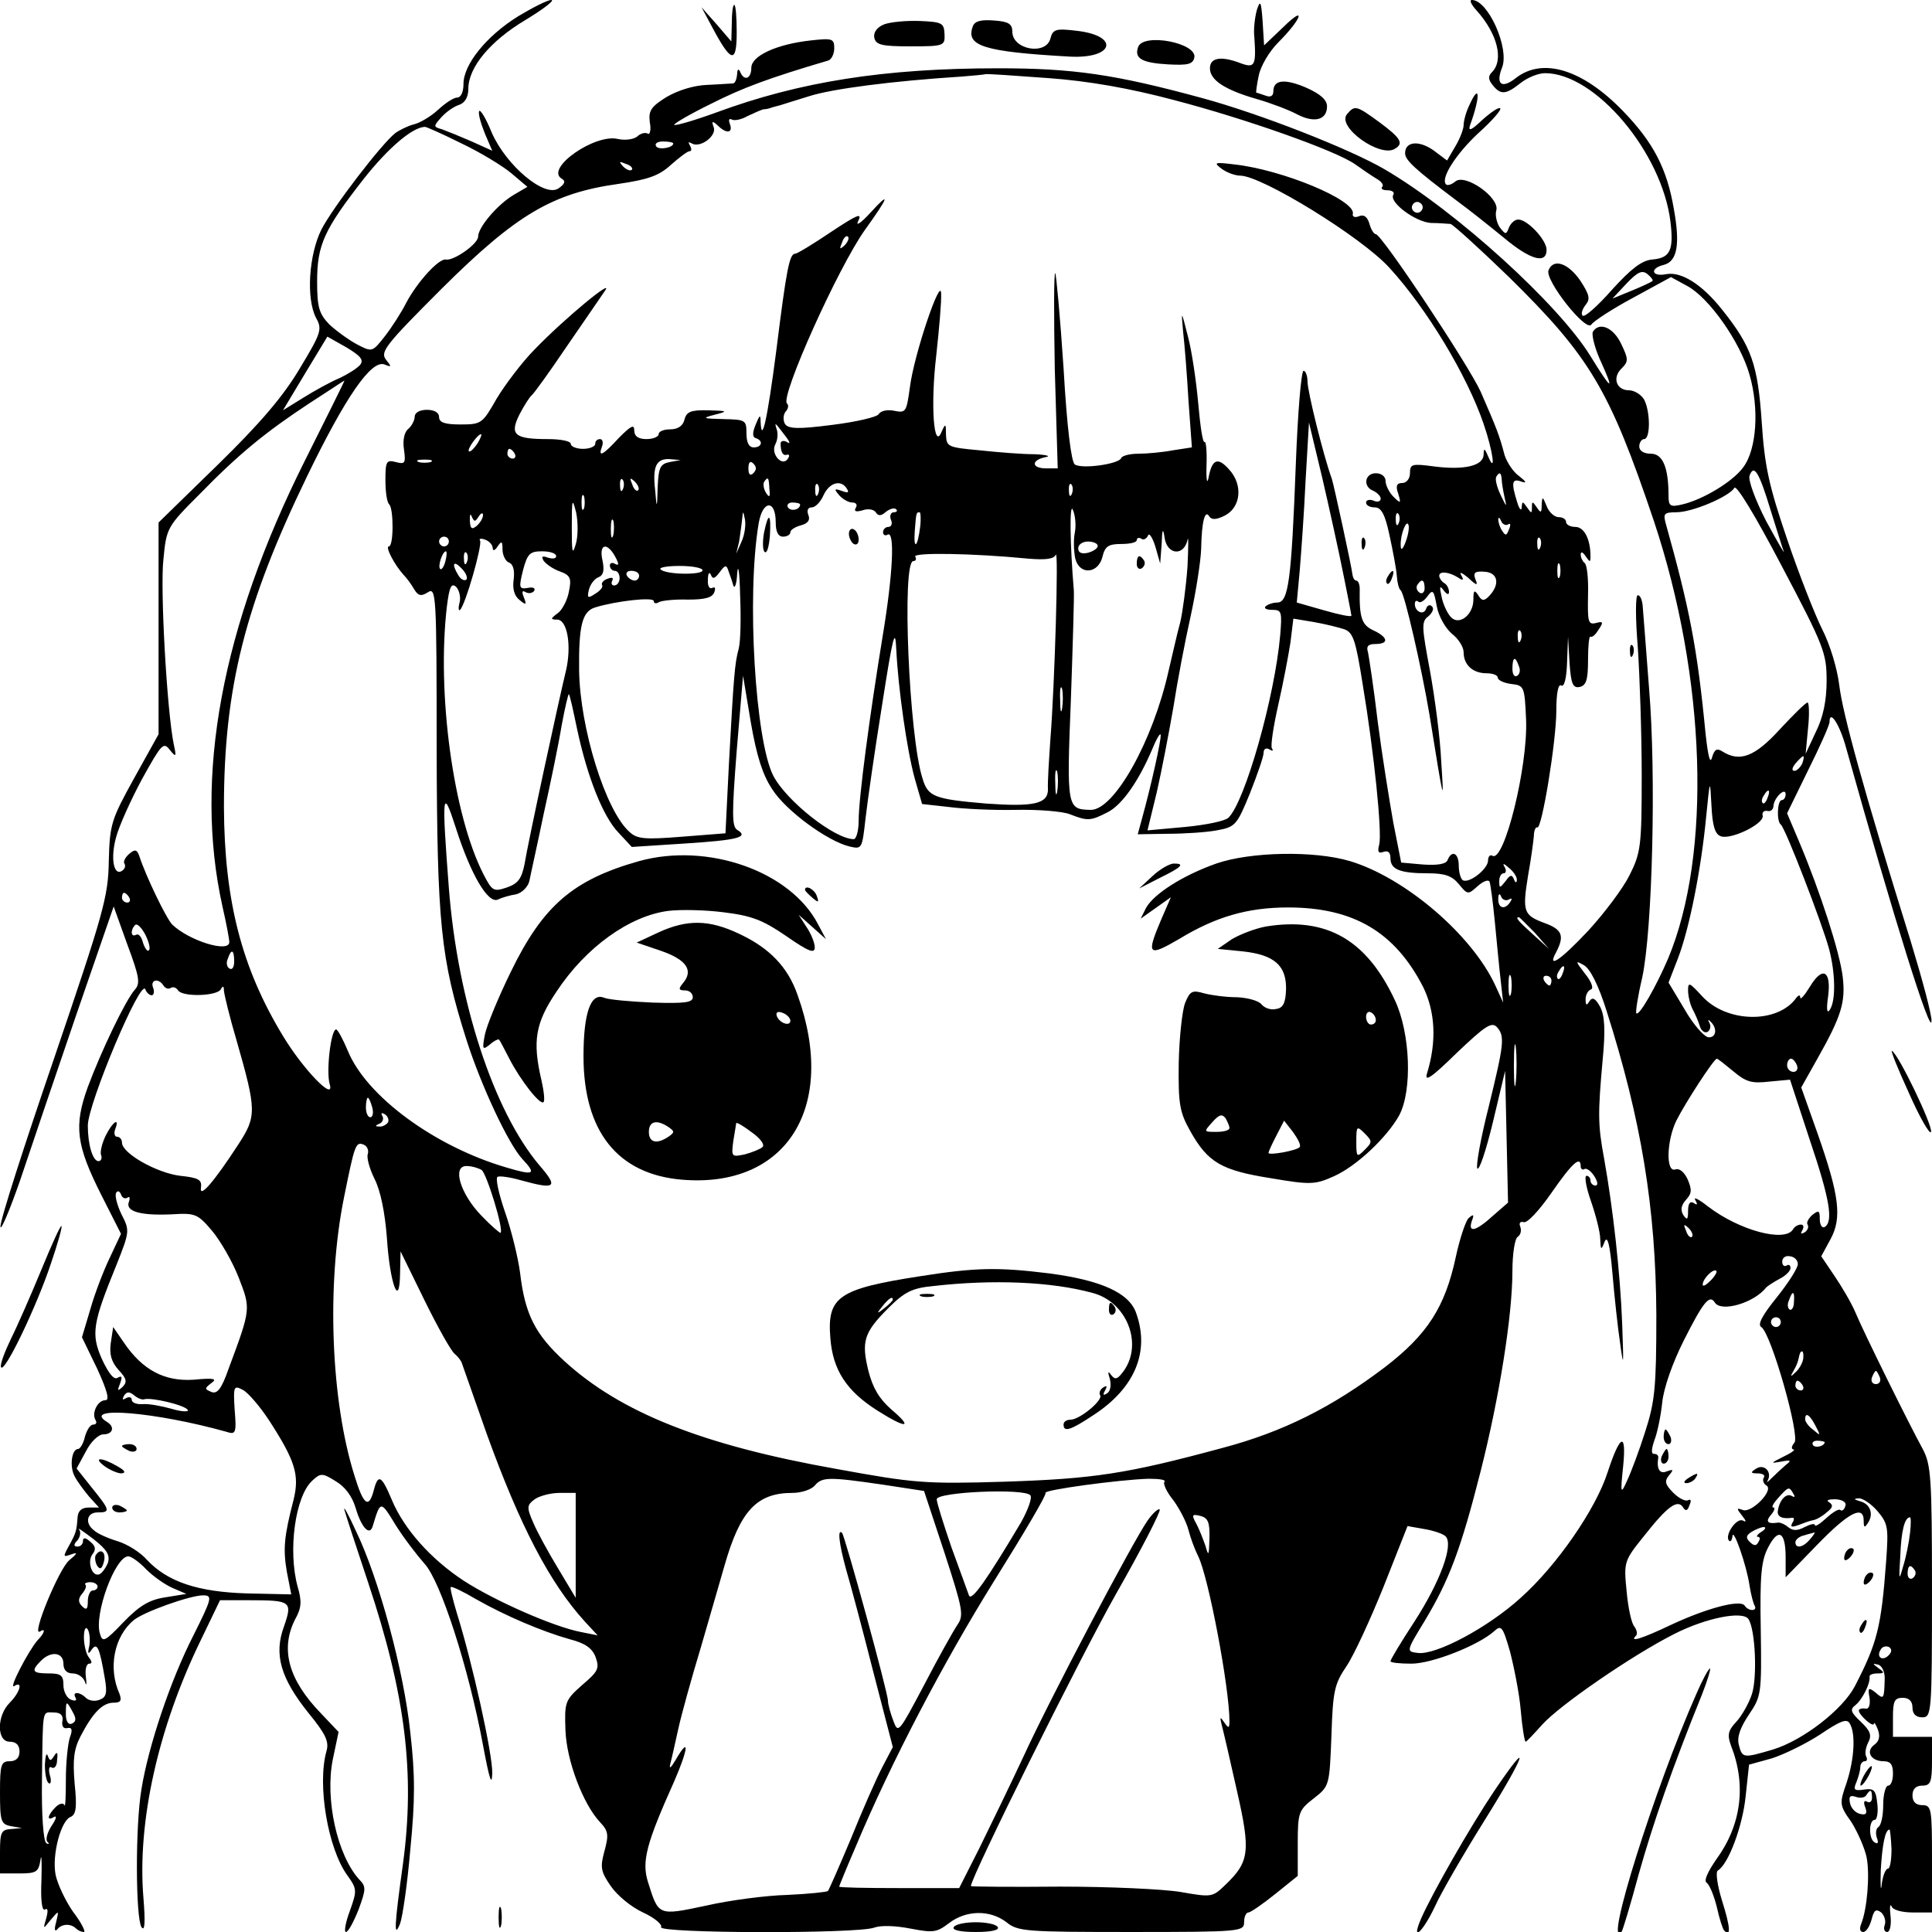 <svg version="1" xmlns="http://www.w3.org/2000/svg" width="528" height="528" viewBox="0 0 396 396"><path d="M106.1 3.4C99.7 7.4 95 13.2 95 17.2c0 1.6-.5 2.8-1.3 2.8-.7 0-2.4 1.1-3.9 2.5-1.4 1.3-3.7 2.7-5 3-1.2.3-3 1.2-3.8 1.8-2.8 2.2-12.7 15.1-15.1 19.7-2.6 5.2-3.2 14.2-1.1 18.2 1.3 2.3 1 3.1-3.4 10.4-3.4 5.7-8.1 11.2-16.8 19.7l-12.1 11.8v43.4l-5 9c-4.7 8.5-5 9.4-5.2 17-.1 7.3-1.1 10.7-11.2 40.4C5 234.7 0 250.2.1 251.4c0 1.1 1.8-3.1 4-9.4 2.1-6.3 7.3-21.6 11.5-33.9l7.7-22.3 2.8 7.8c2.5 6.7 2.7 8 1.5 9.3-1.9 2.2-6.8 12.4-9.6 19.9-2.9 8-2.4 11.9 2.8 22.2l4 7.9-2.3 4.9c-1.3 2.7-3.1 7.4-4 10.6l-1.7 5.7 3.1 6.4c2.1 4.6 2.6 6.5 1.7 6.5-1.6 0-2.9 2.7-2 4.1.3.5.1.9-.5.9s-1.3 1.1-1.7 2.5c-.3 1.4-1 2.5-1.4 2.5-1.3 0-1.8 3.6-.7 5.6.5 1 1.9 2.9 3 4.2l2 2.2h-2.1c-1.5 0-2.2.7-2.3 2-.2 2.8-.3 3.2-1.8 5.9-1.2 2.2-1.2 2.3.5 1.7 1.4-.5 1.3-.2-.4 1.2-2.1 1.7-7.9 15.8-6 14.6 1.2-.8 1 .3-.5 1.8-1.9 2.2-6 10.1-4.8 9.4 1.9-1.2 1.2 1.3-.9 3.4-2.7 2.7-2.7 8 0 8 1.3 0 2 .7 2 2s-.7 2-2 2c-1.8 0-2 .7-2 6.4 0 5.9.2 6.5 2.2 6.9l2.3.4-2.2.2c-2 .1-2.3.6-2.3 4.6v4.5h3.9c3.6 0 4-.3 4.4-2.8.2-1.5.3.3.2 4-.2 4.3.1 6.5.7 6.2.6-.4.7.2.3 1.7-.7 2.4-.7 2.4.9.4 1.7-2 1.7-2 1.1.5-.4 1.4-.3 2 .2 1.5.9-1.2 2.8-1.3 3.9-.2.4.4 1.1.7 1.6.7.4 0-.5-1.9-2.2-4.1-1.6-2.3-3.2-5.7-3.6-7.6-.8-4.1 1.1-11.2 3.1-11.9 1.1-.5 1.3-2 .8-6.8-.4-4.8-.2-7 1.2-9.7 2.5-4.8 4.5-6.9 6.8-6.9 1.4 0 1.7-.4 1.2-1.8-2.4-5.3-1.1-11.8 2.9-15.1 2-1.7 11.6-5.1 14.2-5.1 2 0 1.9.5-2 8.3-4.7 9.2-9.2 22.7-10.6 31.4-1.3 7.6-1.2 26.4 0 28.3.7 1 .8-1 .4-6-1.3-15.5 3-34.8 11.7-52.7l4-8.3h5.8c8.8 0 9.1.2 7.3 5.4-2.1 5.7-.7 10.6 5.1 17.8 3.5 4.3 4.2 5.8 3.6 7.8-1.9 6.8.3 19.9 4.3 25.4 2 2.8 2 3.1.5 7.3-.9 2.4-1.2 4.3-.8 4.3.5 0 1.6-2.1 2.6-4.6 1.5-4.1 1.6-4.7.1-6.2-4.5-5-7-16.4-5.4-24.5l1.2-5.7-3.6-3.8c-6.7-6.9-8.4-13.2-5.3-19.3 1.3-2.3 1.4-3.7.5-6.7-2-7.4-.5-18.5 3-21.7 1.7-1.6 2.1-1.6 4.8.1 1.9 1.1 3.4 3.1 4.1 5.5 1.2 4.1 2.9 5.8 3.5 3.7 1.6-5.3 1.6-5.3 4.7-.2 1.7 2.7 4.4 6.2 5.9 7.9 3.3 3.5 9.1 21.5 12 37.2 1.3 6.9 1.8 8.6 1.9 5.8.1-3.9-4.1-22.8-7.3-33-.8-2.7-1.4-5.1-1.2-5.2.2-.2 2.5.9 5.2 2.5 6 3.4 13.5 6.6 19.2 8.2 3.1.8 4.6 1.8 5.3 3.7.8 2.3.5 2.9-2.8 5.7-3.5 3.1-3.6 3.5-3.4 9.2.2 6.2 3.6 15.2 7.1 18.9 1.7 1.8 1.8 2.6.9 5.9-.9 3.3-.8 4.2 1.3 7.2 1.3 1.9 4.2 4.3 6.6 5.4 2.4 1.1 4 2.5 3.7 3-.8 1.3 40.4 1.4 43.7.1 1.4-.5 4.3-.4 7.4.2 4.7.9 5.4.8 7.9-1.1 3.5-2.7 8.4-2.8 11.8-.2 2.3 1.9 4 2 25.6 2 22.4 0 23.1-.1 23.1-2 0-1.1.4-2 .9-2 .4 0 2.9-1.7 5.5-3.8l4.6-3.7v-6.7c0-6.3.2-6.8 3.3-9.2 3.2-2.5 3.2-2.6 3.6-12.8.3-9.2.6-10.6 3.1-14.3 1.5-2.2 4.9-9.6 7.6-16.3l4.9-12.4 3.4.6c1.9.3 3.9 1 4.4 1.5 1.7 1.7-1.1 9.3-6.4 17.5-2.7 4.1-4.9 7.8-4.9 8.1 0 .3 1.9.5 4.3.5 4.2 0 13.6-3.7 16.9-6.6 1.5-1.4 1.8-1.1 3.3 4.1.8 3.1 1.9 8.5 2.2 12 .3 3.6.8 6.5 1 6.5.2 0 1.7-1.6 3.4-3.5 3.6-4 18.4-14.2 27.1-18.6 6.5-3.3 14.1-4.8 15.2-3 1.4 2.2 1.8 11.9.7 15.3-.6 1.9-2.1 4.5-3.2 5.7-1.7 1.8-1.9 2.7-1.1 4.9 3.2 8.1 2.1 16.3-3 23.3-1.8 2.6-2.6 4.4-2 4.8.6.4 1.5 2.6 2.1 5 .5 2.3 1.2 4.5 1.5 4.8 1.4 1.4 1.3-.6-.4-6-1-3.2-1.4-6-.9-6.3 2.2-1.3 5.1-9.2 5.7-15.2l.7-6.5 4.7-1.3c2.5-.8 7-3 9.9-4.9 4-2.7 5.4-3.3 6-2.3 1.3 2 1 7.3-.6 12.2-1.5 4.3-1.5 4.6 1 8.1 1.3 2.1 2.7 5.3 3.1 7.2.7 3.6.1 10.6-1.1 13.6-.4 1-.3 1.7.4 1.7.6 0 1.3-1.1 1.7-2.5.5-2 .9-2.3 2-1.5.7.7 1 1.8.7 2.6-.3.8 0 1.4.5 1.4.6 0 .9-1.5.7-3.3-.2-1.7-.1-2.6.2-2 .2.8 2.2 1.3 4.4 1.3h3.9v-11c0-10.3-.1-11-2-11-1.3 0-2-.7-2-2s.7-2 2-2c1.7 0 2-.7 2-5v-5h-8v-4c0-3.3.3-4 2-4 1.3 0 2 .7 2 2s.7 2 2 2c1.9 0 2-.7 2-25.8 0-23.4-.2-26-1.9-29.2-2.8-5.1-12.1-23.9-13.8-28-.8-1.9-2.8-5.3-4.3-7.5l-2.7-4 1.9-3.5c2.4-4.4 1.8-9-2.7-21.8l-3.3-9.3 3.2-5.7c5.1-9 5.9-11.8 5.3-17-.6-5-4.6-17.4-8.9-27.6l-2.5-5.9 4.3-8.8c2.4-4.8 4.4-9.3 4.4-9.9 0-2.7 2.1.5 3.4 5.3 9.9 35.4 17.4 59.2 17.5 56 .1-1.2-1.9-8.6-4.3-16.5-9.6-30.8-13.9-46.5-14.6-52.3-.4-3.4-1.9-8.4-3.5-11.5-1.5-3-4.8-11.4-7.2-18.5-3.7-10.9-4.6-14.8-5.2-24-.8-11.8-2.1-15.5-8.1-23-4.1-5.2-8.4-7.9-11.5-7.3-3 .6-3.4-1.2-.5-1.9 2.8-.7 3.4-4.2 2.1-11.4-1.4-8.3-4.2-13.7-10.4-20.1-8.3-8.6-16.5-11.1-22-6.8-2.9 2.3-4.2 1.3-2.8-2.2 1.5-4-2.9-13.8-6.2-13.8-.6 0-.1 1 1 2.2 4.2 4.7 5.6 10.1 3.1 12.6-.8.8-.8 1.5.2 2.7 1.6 2 2.7 1.9 5.7-.5 1.4-1.1 3.6-2 5-2 10.3 0 24 16.3 25.7 30.5.7 5.9-.1 7.4-3.8 7.7-2.1.2-4.3 1.9-8.2 6.2-2.9 3.3-5.6 5.7-6 5.3-.4-.3-.1-1.3.6-2.2 1-1.2.8-2.1-1.1-5-2.5-3.6-5.5-4.6-6.5-2.1-.8 2 7.8 12.9 8.8 11.1.5-.7 4.3-3.2 8.6-5.5l7.7-4.2 3.3 1.8c4.5 2.4 10.9 11.5 12.8 18.2 2 6.9 1.5 15.3-1.3 19-2.1 2.9-8.2 6.6-12.5 7.6-2.5.6-2.8.3-2.8-1.8 0-5.8-1.2-8.6-3.6-8.6-1.5 0-2.4-.6-2.4-1.5 0-.8.5-1.5 1-1.5 1.3 0 1.3-5.6 0-8.1-.6-1-2-1.9-3.1-1.9-2.6 0-3.5-2.6-1.5-4.5 1.4-1.4 1.4-1.9-.1-5-1.6-3.4-4.5-4.6-5.8-2.5-.3.5.3 3.1 1.4 5.6 3.1 6.8 2.6 6.7-1.9-.6-6.5-10.6-27.5-29.7-42.2-38.3-7.2-4.2-25.6-11.4-37.4-14.6-18-4.9-26.5-6.1-41.8-6.1-23.2 0-40.6 2.7-57.9 9.1-4.4 1.6-8.2 2.7-8.5 2.5-.2-.2 3.2-2.2 7.5-4.3 6.5-3.3 11.9-5.3 24.1-8.9.6-.2 1.2-1.3 1.2-2.5 0-2-.4-2.1-4.9-1.6-7.1.8-12.1 3.2-12.1 5.6 0 2.3-1.5 2.8-2.3.8-.3-.7-.6-.5-.6.5-.1 1-.4 1.8-.8 1.9-.5 0-2.8.2-5.3.3-2.8.1-6 1.1-8.4 2.5-3.2 2-3.7 2.8-3.4 5.2.3 1.5 0 2.6-.4 2.3-.5-.3-1.5-.1-2.2.6-.8.6-2.5.8-3.9.5-4.7-1.2-15 6-11.6 8.1.9.5.7 1.1-.6 2-2.8 2-10.7-4.6-13.7-11.4-1.2-3-2.4-4.9-2.6-4.4-.2.6.4 2.6 1.2 4.6l1.5 3.5-4.2-1.9c-2.3-1-5-2.1-6.1-2.5-1.8-.5-1.8-.6-.1-2.5 1-1.1 2.6-2.2 3.6-2.5 1.2-.4 1.9-1.6 1.9-3.3 0-4.4 4.5-9.8 11.7-14.1 3.8-2.3 6.1-4.1 5.3-4.1-.8 0-3.9 1.6-6.9 3.4zM214.8 16c8.3.6 16.8 2.1 25.8 4.5 14.6 3.8 33.3 10.4 37.2 13.2 1.4 1 3.3 2.3 4.3 2.9 1.1.6 1.6 1.4 1.2 1.7-.3.4.1.7 1.1.7.9 0 1.5.4 1.2.9-1 1.5 4.5 5.6 7.7 5.8 1.8 0 3.6.2 4 .2.5.1 5.8 4.9 11.9 10.8 16.7 16.4 20.7 23.1 29.8 50.1 10.7 32.1 11.9 68.2 2.9 89.7-2.4 5.6-5.9 11.8-6.5 11.2-.2-.2.3-3.5 1.2-7.3 2.1-9.8 2.9-41.6 1.4-59.4-.6-8-1.2-15.5-1.3-16.8-.1-1.2-.5-2.2-1-2.2s-.5 4.7 0 10.7c.4 6 .8 17.8.8 26.3 0 14.5-.2 15.8-2.5 20.4-1.4 2.8-5.2 7.8-8.4 11.3-5.9 6.3-8.6 8-6.6 4.4 1.7-3.3 1.2-4.6-2.4-5.9-4.3-1.6-4.6-2.3-3.4-9.7.6-3.3 1.1-7 1.2-8.2 0-1.1.4-1.9.7-1.7.9.5 3.9-17.6 3.9-24 0-3.5.4-5.5 1-5.1.6.4 1.1-1.4 1.2-4.7l.2-5.3.3 5.3c.3 4.4.7 5.3 2.1 5 1.3-.3 1.7-1.4 1.7-5.5 0-2.8.2-5 .5-4.8.4.2 1.1-.5 1.7-1.5 1-1.5.9-1.7-.6-1.3-1.6.4-1.7-.3-1.6-5.7.1-3.3-.2-6.3-.7-6.6-.4-.3-.8-1.1-.8-1.7 0-.7.4-.6 1 .3.9 1.3 1 1.3 1 0 0-3.5-1.3-6-3.1-6-1.1 0-1.9-.5-1.9-1 0-.6-.7-1-1.5-1-.9 0-2-1-2.5-2.3-.8-2-.9-2-1-.2 0 1.7-.2 1.7-1 .5-.9-1.3-1-1.3-1 0s-.1 1.3-1 0-1-1.3-1.1 0c0 .8-.5.4-.9-1-1.3-4.1-1.1-5 .8-4.3 1.2.4 1.1.1-.4-1.1-1.2-.8-2.5-2.8-3-4.3-1.1-4.2-1.6-5.4-4.9-13C301 74.8 283.2 48 282 48c-.4 0-1-1-1.3-2.1-.4-1.4-1.1-2-2.1-1.6-.9.4-1.5.1-1.3-.5.5-2.8-14.4-9-24.3-10.1-4.1-.5-4.3-.4-2.6.9 1.1.8 2.8 1.4 3.8 1.4 4.4 0 24.9 12.6 30.6 18.9 7.6 8.3 15.9 22 19.3 32 1.9 5.5 2.6 10.6.9 6.6-.7-1.7-.9-1.7-.9-.3-.1 2.3-4 3.2-10.2 2.4-4.5-.6-4.9-.5-4.9 1.4 0 1.1-.7 2-1.6 2-1.1 0-1.4.6-.8 2.2.6 2 .5 2.1-1 .6-.9-.9-1.6-2.4-1.6-3.2 0-.9-.8-1.6-2-1.6-2.3 0-2.7 2.8-.5 3.6.8.4 1.5 1.1 1.5 1.6 0 .6-.7.8-1.5.4-.8-.3-1.5-.1-1.5.4 0 .6.8 1 1.8 1 1.3 0 2.1 1.4 3 5.7.7 3.2 1.4 6.9 1.5 8.3.1 1.4.4 2.7.8 3 .8.6 4.3 16 5.9 25.5 3 18.6 3 18.6 2.4 9.5-.2-4.7-1.3-13-2.3-18.5-1.7-9.1-1.8-10.1-.3-11.2.8-.7 1.2-1.6.7-2-.4-.5-1-.2-1.2.5-.5 1.4-2.3.6-2.3-1 0-.6.3-.8.7-.5.3.4 1.2-.1 1.9-1.1 1.1-1.5 1.3-1.2 1.9 2.1.4 2.1 1.8 4.5 3.1 5.6 1.3 1 2.4 2.7 2.4 3.8 0 2.6 1.9 4.3 4.7 4.3 1.3 0 2.3.4 2.3.9s1.2 1.1 2.8 1.3c2.6.3 2.7.5 3 7.3.4 9.6-4.5 29.4-6.9 27.9-.5-.3-.9.2-.9 1 0 1.7-3.9 4.8-5.2 4-.4-.3-.8-1.6-.8-3 0-2.5-1.4-3.3-2.3-1.1-.3.8-2 1.1-5 .9l-4.5-.4-1.6-8.1c-.8-4.5-2.3-13.8-3.2-20.7-.8-6.9-1.8-13.3-2-14.3-.4-1.2 0-1.7 1.5-1.7 2.9 0 2.6-1.4-.4-2.8-2.4-1.1-2.9-2.6-2.8-8.5 0-.9-.3-1.7-.7-1.7-.4 0-.7-.6-.8-1.3-.1-1.3-3.8-18.3-4.2-19.5-1.8-5-5-18-5-20 0-1.2-.4-2.2-.8-2.2-.5 0-1.2 8.7-1.6 19.2-.9 23.8-1.5 28.3-3.8 28.3-.9 0-2 .4-2.4.8-.4.4.2.7 1.4.7 1.9 0 2 .4 1.6 5.2-1.1 12.6-7.2 34.1-10.6 37.4-.7.7-4.7 1.5-8.9 1.9l-7.7.7 1.9-7.8c1-4.4 2.5-12.2 3.4-17.4.8-5.2 2.4-13.6 3.5-18.5 1.1-5 2.1-11.3 2.2-14 .1-5.7.8-8.2 1.7-6.6.5.7 1.5.6 3.1-.2 3.4-1.7 3.8-6.4.9-9.5-2.3-2.6-3.5-2.1-4.2 1.8-.3 1.4-.5.2-.4-2.7.1-2.8-.1-4.9-.4-4.7-.4.2-.9-3.4-1.3-7.9S244.3 72 243.5 69c-1.4-5.5-1.4-5.5-1-1 .3 2.5.8 8.8 1.1 14.1l.7 9.6-3.9.6c-2.1.4-5.3.7-7.1.7-1.7 0-3.3.4-3.5.9-.4 1.2-8 2.3-9.5 1.3-.7-.5-1.6-7.4-2.3-19.7-.7-10.5-1.5-19.2-1.7-19.5-.3-.3-.3 8.6-.1 19.7l.6 20.3h-2.4c-3 0-3.1-1.7-.1-2.3 1.2-.2.2-.5-2.3-.6-2.5 0-7.5-.4-11.2-.8-6.5-.6-6.8-.7-6.9-3.2 0-2.3-.1-2.4-.9-.6-1.6 4-2.3-5.4-1.1-15.6.6-5.5 1.1-11.2 1-12.7 0-3.9-5.6 12.6-6.4 19.2-.7 5-.8 5.3-3.2 4.8-1.4-.3-2.8 0-3.2.7-.4.6-4.7 1.6-9.6 2.2-7 .9-8.9.8-9.6-.2-.4-.7-.4-1.8.1-2.5.6-.6.7-1.4.3-1.7-1.4-1.4 10.5-27.9 16-35.6 4.9-6.8 5.3-8.1 1.2-3.6-2 2.2-3.2 3-2.6 1.8.9-1.8-.2-1.3-5.5 2.2-3.7 2.5-7 4.5-7.4 4.5-1.2 0-1.8 3.2-3.9 20-1.8 13.9-3 19.3-3.2 14.4 0-1.5-.2-1.4-1 .6-.7 1.7-.7 2.6 0 2.8 1.6.5 1.3 1.9-.4 1.9-1 0-1.5-1-1.5-2.9 0-2.7-.2-2.8-4.7-2.9-4.3-.1-4.5-.2-1.8-.9 2.8-.7 2.7-.8-1.3-.9-3.6-.1-4.5.3-4.9 1.9-.3 1.3-1.4 2-2.9 2-1.3 0-2.4.4-2.4 1 0 .5-1.1 1-2.5 1-1.7 0-2.5-.6-2.5-1.8 0-1.3-.7-.9-3.1 1.5-3.3 3.6-4.4 4.2-3.5 1.8.3-.8.1-1.5-.4-1.5-.6 0-1 .4-1 1 0 .5-1.1 1-2.5 1s-2.5-.5-2.5-1c0-.6-2.1-1-4.7-1-6.9 0-7.9-.9-5.8-5.1 1-1.9 2.1-3.6 2.5-3.9.4-.3 3.6-4.7 7.1-9.9 3.5-5.1 7.1-10.3 7.9-11.5 2-2.8-8.2 5.6-14.3 11.9-2.7 2.7-6.2 7.4-7.9 10.2-2.9 5.1-3.1 5.3-7.4 5.3-3.2 0-4.4-.4-4.4-1.5 0-.9-.9-1.5-2.5-1.5-1.5 0-2.5.6-2.5 1.4 0 .7-.6 1.9-1.3 2.5-.8.6-1.2 2.3-.9 4.2.4 2.9.2 3.1-1.7 2.6s-2.1-.1-2.1 3.7c0 2.4.3 4.6.8 5 .9 1 .9 8.6-.1 8.6-.8 0 1.1 3.7 3 5.8.7.7 1.7 2.1 2.2 3 .8 1.3 1.4 1.5 2.8.6 1.7-1.1 1.8.4 1.8 32 .1 35.9.8 43 6.1 59.7 3 9.4 8.6 21.4 11.5 24.5 2.9 3.1 2.4 3.4-3.3 1.7-14.7-4.3-28.7-14.6-32.5-23.9-1-2.4-2.1-4.4-2.4-4.4-1.1 0-2.1 8.8-1.3 11.3 1 3.6-5.5-3.2-9.5-9.8-8.6-14.1-12.1-27.9-12.2-47 0-24.5 4.3-41.6 17.1-68 7.8-16.1 13.1-23.8 15.8-22.8 1.5.6 1.5.5.3-1-1.2-1.6-.1-3 11.5-14.6 15.2-15.1 22.6-19.5 36.1-21.4 6.2-.9 8.4-1.7 10.8-3.9 1.7-1.5 3.4-2.8 3.8-2.8.5 0 .5-.5.1-1.2s-.3-.8.4-.4c1.7 1 5.1-1.5 4.5-3.3-.5-1.3-.3-1.4.8-.4 1.8 1.8 3.2 1.6 2.5-.3-.3-.8-.2-1.2.4-.9.5.3 2 0 3.2-.7 1.3-.6 2.8-1.3 3.3-1.4.6 0 1.3-.2 1.8-.4.4-.1 1-.3 1.5-.4.4-.1 3.1-1 6.1-1.9 4.7-1.5 17-3.1 31.1-4 2.5-.2 4.7-.4 5-.5.3-.1 6 .3 12.8.8zM94.6 29.4c3.8 1.8 8.4 4.6 10.2 6.1l3.3 2.8-2.9 1.7c-3.3 2-7.2 6.6-7.2 8.5 0 1.5-5 5-6.6 4.7-1.4-.3-5.8 4.5-8.1 8.8-1 2-3 5.1-4.4 6.9-2.6 3.3-2.6 3.3-5.7 1.7-1.7-.9-4.3-2.8-5.7-4.1-2.1-2.2-2.5-3.5-2.5-8.8 0-7.5 1.4-10.6 9.6-21.1 5-6.3 9.9-10.5 12.5-10.6.3 0 3.7 1.5 7.5 3.4zm43.4 0c0 .9-3 1.4-3.5.6-.4-.6.3-1 1.4-1 1.2 0 2.1.2 2.1.4zm-8.5 5.4c-.3.3-1.1 0-1.8-.7-.9-1-.8-1.1.6-.5 1 .3 1.5.9 1.2 1.2zm161.9 8.3c-.3.5-1 .7-1.5.3-.5-.3-.7-1-.3-1.5.3-.5 1-.7 1.5-.3.5.3.7 1 .3 1.5zm-118.3 7.2c-1 .9-1.1.8-.5-.6.3-1 .9-1.5 1.2-1.2.3.3 0 1.1-.7 1.8zm165.6 7.3c-.2.2-2.1 1.1-4.3 2l-3.9 1.6 2.9-3.1c2.3-2.4 3.2-2.8 4.3-1.9.7.6 1.2 1.2 1 1.4zM73.8 74.8c-.6.7-2.5 1.9-4.2 2.7-1.7.7-5 2.5-7.4 4L58 84.1l4.5-7.5 4.6-7.6 3.9 2.2c3 1.8 3.6 2.6 2.8 3.6zM62.5 94.4c-17.1 34.1-22.8 64.9-16.9 91.4.8 3.5 1.4 6.7 1.4 7.3 0 2.3-8.3-.3-11.7-3.6-1.2-1.2-5.4-9.9-6.7-13.9-.5-1.5-.9-1.6-2.1-.6-.8.7-1.3 1.6-1 2 .3.5.1 1.1-.5 1.5-1.7 1.1-2.4-2.6-1.2-6.9.6-2.3 3-7.6 5.3-11.9 4-7.2 4.4-7.7 5.7-6 1.3 1.6 1.4 1.5.8-1.2-1.4-7-2.8-31.9-2.1-37.9.6-6.4.8-6.7 7.4-13.3C49 93 54.4 88.6 63.5 82.6c3.9-2.5 7-4.6 7.1-4.6.1 0-3.6 7.4-8.1 16.4zm98.5-5c1 1.3 1 1.7.3 1.2-.7-.4-1.3-.2-1.3.3 0 1.8.5 2.6 1.3 2.3.5-.1.6.2.2.8-1.1 1.8-3.6-.9-2.6-2.9.5-.9.6-2.3.3-3.1-.5-1.6-.4-1.5 1.8 1.4zm113.5 24.2c1.4 6.7 2.5 12.4 2.5 12.6 0 .3-2.5-.2-5.6-1.1l-5.6-1.6.6-6.5c.3-3.6.9-11.9 1.2-18.4l.7-12 1.8 7.5c1 4 3 12.9 4.4 19.5zM97.8 91c-.7 1-1.4 1.7-1.7 1.5-.4-.4 1.8-3.5 2.5-3.5.2 0-.1.9-.8 2zm7.7 2c.3.5.1 1-.4 1-.6 0-1.1-.5-1.1-1 0-.6.2-1 .4-1 .3 0 .8.4 1.1 1zm-17.2 1.7c-.7.2-1.9.2-2.5 0-.7-.3-.2-.5 1.2-.5s1.9.2 1.3.5zm49 0c-2 .4-2.3 1.1-2.5 5.1-.1 4.5-.2 4.6-.5.8-.6-5 .2-6.6 2.9-6.5l2.3.2-2.2.4zm17.1 2.3c-.6.6-1 .3-1-1s.4-1.6 1-1c.7.7.7 1.3 0 2zm208.5 7.5c1.2 3.8 2.4 7.7 2.7 8.5.3.8-1.3-2-3.6-6.2-2.3-4.5-3.7-8.4-3.4-9.3.9-2.4 1.9-.9 4.3 7zm-55.1-6.3c0 .7.3 2.4.6 3.8.5 2.1.4 2-.8-.5-.8-1.7-1.2-3.3-.9-3.8.6-1 1-.9 1.1.5zm-180.1 2c-.3.8-.6.5-.6-.6-.1-1.1.2-1.7.5-1.3.3.3.4 1.2.1 1.9zm3.1.3c-.3.3-.9-.2-1.2-1.2-.6-1.4-.5-1.5.5-.6.7.7 1 1.5.7 1.8zm26.9-.3c.2 1.7 0 1.9-.7.8-.5-.8-.6-1.8-.4-2.2.8-1.2 1-1 1.1 1.4zm10 1c-.3.8-.6.5-.6-.6-.1-1.1.2-1.7.5-1.3.3.3.4 1.2.1 1.9zm5.9-1c.5.8.2.9-1.1.4-1.5-.5-1.6-.4-.5.9.7.8 1.9 1.5 2.7 1.5.8 0 1.1.5.7 1.1-.4.7 0 .9 1.4.5 1.1-.4 2.3-.2 2.7.4.5.8 1.1.8 2.1-.1.8-.6 1.7-.9 2.1-.5.3.3.1.6-.5.6s-.9.7-.6 1.5c.4.8.1 1.5-.5 1.5s-1.1.5-1.1 1.1c0 .5.4.8.9.5 1.6-1 1.1 8.3-1 20.9-2.7 16.5-4.9 33.1-4.9 37.7 0 2.1-.5 3.8-1 3.8-3.9 0-13.8-7.8-16.5-13-3.7-7.2-5.5-36.9-3-51.7.8-4.8 3.5-5 3.5-.2 0 1.9.5 2.9 1.5 2.9.8 0 1.5-.4 1.5-.9s1-1.1 2.1-1.4c1.5-.4 2-1.1 1.6-2.1-.4-1-.1-1.6.7-1.6.7 0 1.8-1.1 2.4-2.5 1.2-2.6 3.6-3.3 4.8-1.3zm46.1 1c-.3.8-.6.5-.6-.6-.1-1.1.2-1.7.5-1.3.3.3.4 1.2.1 1.9zm154.7 38.3c0 4.1-.7 7.5-2.2 10.5l-2.1 4.5.5-5.3c.3-2.8.2-5.2-.1-5.2-.4 0-2.9 2.5-5.7 5.5-5.1 5.6-8.2 6.8-11.8 4.5-1.1-.7-1.6-.4-2.1 1.3-.4 1.4-.8-.4-1.3-4.8-1.7-17.7-3.3-25.8-8.2-43.3-.5-1.9-.3-2.2 2.2-2.2 3.3 0 10.8-3.2 11.9-5 .4-.7 4.3 5.7 9.8 16.2 8.6 16.3 9.1 17.7 9.1 23.3zm-254.7-35.3c-.3.7-.5.2-.5-1.2s.2-1.9.5-1.3c.2.7.2 1.9 0 2.5zm-1.7 7.4c-.7 2.3-.8 1.6-.8-3.6 0-5.8.1-6.1.9-2.9.4 2 .4 4.9-.1 6.5zm46-8.2c0 1.1-1.9 1.5-2.5.6-.3-.5.1-1 .9-1 .9 0 1.6.2 1.6.4zm56.3 5.8c-.3 1.5-.2 3.9.1 5.3.9 3.5 4.8 3.1 5.6-.5.5-2 1.2-2.5 3.8-2.5 1.8 0 3.2-.3 3.2-.8 0-.4.4-.6.9-.3.5.4 1.1 0 1.4-.6.2-.7.9.3 1.5 2.2l1 3.5.3-4c.1-3.1.3-3.4.6-1.3.5 3.5 3.9 3.9 4.7.5.2-1.2.2 1.2 0 5.4-.3 4.2-1 9.4-1.5 11.5-.6 2.1-1.6 6.7-2.4 10-3.2 14.3-11.1 28.4-15.9 28.4-4.9-.1-5-.3-4.1-22.7.4-11.4.7-21.5.6-22.3-.8-9.5-.9-18.2-.2-16.5.5 1.1.7 3.2.4 4.7zm-122.2-3.3c.5-.8.9-.9.9-.3 0 .6-.6 1.6-1.3 2.2-1 .8-1.3.6-1.4-1.1 0-1.2.1-1.6.4-.8.5 1.1.7 1.1 1.4 0zM152 111l-1.1 2.5.6-2.5c.2-1.4.5-3.4.6-4.5.2-1.9.2-1.9.6 0 .2 1.2-.1 3.2-.7 4.5zm36.6-3c-.5 4.2-1.4 4.9-1.1.8.3-3.8.3-3.8 1-3.8.2 0 .3 1.4.1 3zm98.1-.8c-.3.8-.6.5-.6-.6-.1-1.1.2-1.7.5-1.3.3.3.4 1.2.1 1.9zm-161 2.5c-.3 1-.5.4-.5-1.2 0-1.7.2-2.4.5-1.8.2.7.2 2.1 0 3zm183.4-2.2c.5-.4.6.1.2 1-.5 1.3-.7 1.4-1.4.3-.5-.7-.8-1.8-.8-2.3 0-.6.3-.4.6.3.2.6.9 1 1.4.7zm-21 3.6c-.6 1.6-1 1.8-1 .7-.1-2.2 1.2-5.5 1.6-4.2.2.6-.1 2.2-.6 3.5zM92 111c0 .5-.4 1-1 1-.5 0-1-.5-1-1 0-.6.5-1 1-1 .6 0 1 .4 1 1zm9 1.4c0 .6.5.4 1-.4.8-1.2 1-1.1 1 .6 0 1.2.6 2.4 1.3 2.7.9.3 1.2 1.6 1 3.4-.3 1.9.1 3.4 1.1 4.2 1.4 1.2 1.6 1.1 1-.4-.5-1.2-.4-1.6.4-1.1.6.3 1.3.2 1.7-.3.3-.6-.3-.8-1.3-.6-1.8.3-1.9 0-1-3.6.9-3.4 1.4-3.9 3.9-3.9 1.6 0 2.9.4 2.9 1 0 .5-.7.6-1.7.3-1.1-.4-1.4-.3-.9.6.5.7 1.9 1.7 3.3 2.2 2.2.8 2.5 1.4 1.9 4.2-.3 1.7-1.4 3.8-2.3 4.4-1.5 1.1-1.5 1.3-.1 1.3 2.1 0 3 5.4 1.8 10.5-1.4 5.7-7.8 35.3-8.5 39.7-.6 2.9-1.3 3.9-3.6 4.7-2.7.9-3 .8-4.8-2.7-6.2-12.1-9.6-37.1-7.5-54.9.5-4 .9-4.9 1.9-4 .6.6 1 2.1.7 3.2-.3 1.1-.2 1.8.1 1.5 1.1-1 4.6-13.3 4.1-14.2-.3-.4.2-.5 1-.2.9.3 1.6 1.1 1.6 1.8zm214.7-.2c-.3.8-.6.5-.6-.6-.1-1.1.2-1.7.5-1.3.3.3.4 1.2.1 1.9zm-90.7-.3c0 .5-.9 1.1-2 1.4-1.3.3-2 0-2-.9 0-.8.9-1.4 2-1.4s2 .4 2 .9zm-98.9 2.2c.8 1.5.8 1.9 0 1.5-.6-.4-1.1-.2-1.1.3 0 .6.5 1.1 1 1.1.6 0 1 .7 1 1.5s-.5 1.5-1.1 1.5c-.5 0-.7-.4-.4-1 .3-.6-.1-.7-.9-.4-.9.3-1.4.9-1.2 1.3.3.4-.4 1.2-1.4 1.8-1.5 1-1.7.9-1.3-.8.3-1.2 1.2-2.3 2-2.6 1-.4 1.2-1.4.8-3.4-.8-3.4.9-3.9 2.6-.8zm-34.8.9c-.3 1.2-.8 1.9-1.1 1.6-.5-.6.5-3.6 1.2-3.6.2 0 .2.9-.1 2zm4.4.2c-.3.8-.6.5-.6-.6-.1-1.1.2-1.7.5-1.3.3.3.4 1.2.1 1.9zm115-.7c3.6.3 5.3.1 5.7-.8.6-1.4-.2 26.3-1.1 37.8-.3 4.4-.6 9-.5 10.3 0 3-3 3.6-12.7 2.9-10.6-.9-11.9-1.4-13-5.1-2.8-8.5-4.3-44.6-1.9-44.6.5 0 .7-.4.4-.9-.6-.9 11.9-.7 23.1.4zM151.4 133c-.8 3-1 5.3-2 23.7l-.7 14.1-8.9.7c-7.6.6-9.2.5-10.8-1-4.9-4.4-10.1-21.2-10.3-33-.1-9.2.6-12.2 3.3-13 4.2-1.3 12-2.2 12-1.3 0 .5.5.6 1.1.2.6-.3 3.3-.6 5.9-.5 3.5 0 5-.4 5.4-1.5.3-.8.2-1.2-.4-.9-.6.3-1-.4-.9-1.7 0-1.3.3-1.7.6-1 .4 1 .8.8 1.8-.5 1.1-1.5 1.4-1.6 1.8-.3.3.8.8 2.2 1 3 .3.8.7-.3.8-2.5.2-2.2.5-.2.6 4.5.2 4.7.1 9.6-.3 11zm-55.8-14.2c-.4.3-1.1 0-1.6-.8-1.5-2.4-1.1-3.3.6-1.5.9.9 1.3 1.9 1 2.3zm224.1-.6c-.3.7-.5.2-.5-1.2s.2-1.9.5-1.3c.2.7.2 1.9 0 2.5zM144 116.9c0 1-7.6.9-8.6-.2-.4-.4 1.4-.7 3.9-.7 2.6 0 4.7.4 4.7.9zm-13 1.1c0 .5-.4 1-.9 1-.6 0-1.3-.5-1.6-1-.3-.6.1-1 .9-1 .9 0 1.6.4 1.6 1zm167.9.4c1 .7 1.2.5.6-.5-.5-.8.2-.5 1.4.5 1.8 1.7 2.1 1.7 1.5.3-.5-1.3-.1-1.7 2-1.5 2.7.2 3.1 2.7.7 5.1-.9.9-1.4.9-2.1-.3-.8-1.2-1-1-1 .9 0 3.1-2.9 5.4-4.6 3.6-.7-.7-1.6-2.6-1.9-4.1-.5-2.2-.4-2.5.4-1.4.7.9 1.1 1 1.1.3 0-.6-.4-1.5-1-1.8-.5-.3-1-1-1-1.5 0-1 2-.8 3.9.4zm-6.9 2.2c0 .8-.5 1.2-1 .9-.6-.4-.8-1.1-.5-1.6.9-1.4 1.5-1.1 1.5.7zm-16.4 8.4c1.8.7 2.3 2.4 3.7 11.2 2.4 14.4 4 30.5 3.4 32.9-.4 1.5-.2 1.9.9 1.5.9-.3 1.4.1 1.4 1.3 0 2.3 1.9 3.1 7.7 3.1 3.4 0 4.9.5 6.3 2.2 1.8 2.2 1.9 2.2 3.8.5 1.1-1 2.2-1.5 2.5-1 .2.4.7 4.2 1.1 8.3.4 4.1.9 9.5 1.2 12l.5 4.5-1.6-3.5c-4.8-10.4-18.5-22.1-29.8-25.5-7.4-2.2-20.5-1.9-27.4.5-6.8 2.4-12.8 6.2-14.4 9.1l-1.1 2.2 3.1-2.2 3.1-2.2-2 4.6c-3.1 7.3-2.7 7.7 3.8 3.9 7.4-4.5 14-6.4 22.2-6.4 13.4 0 21.9 5 27.7 16.3 2.5 5.1 2.8 11.2.8 17.7-.6 1.9.9.9 6.1-4.2 5.8-5.5 7.1-6.4 8.2-5.3 1.7 1.9 1.5 3.4-1.7 16.5-1.6 6.3-2.6 11.9-2.3 12.5.4.5 1.8-3.7 3.2-9.5l2.5-10.5.3 13.5.3 13.5-3.1 2.7c-3.5 3.2-5.2 3.6-4.3 1 .5-1.3.3-1.4-.7-.5-.6.6-1.8 4.2-2.6 7.9-2.2 10.3-5.8 15.9-14.5 22.6-10.8 8.2-20.9 13.3-33.4 16.6-19.6 5.3-26.3 6.3-44.5 6.9-16.4.5-18.6.3-34.5-2.6-27.6-4.9-44.3-11.6-55.8-22.1-6-5.5-8.1-9.6-9.1-18.1-.4-3.1-1.8-8.8-3.1-12.5-1.3-3.8-2-7-1.5-7.2.5-.2 2.6.1 4.7.7 7.2 2 7.8 1.5 3.9-3-9.4-11.1-16.8-33.6-18.6-56.9-1.5-19.5-1.3-20.8 1.4-12.4 3.1 9.7 6.6 15.6 8.6 14.8.8-.4 2.5-.9 3.8-1.1 1.2-.3 2.4-1.5 2.7-2.7.2-1.1 1.6-7.3 2.9-13.6 1.4-6.3 3.1-14.5 3.7-18.2.7-3.8 1.4-6.7 1.5-6.5.2.1.9 3.4 1.7 7.2 2.1 9.8 5.3 17.9 8.5 21.2l2.7 2.9 10.8-.7c10.9-.7 13.3-1.3 10.8-2.8-1.1-.7-1.1-3.4-.1-16.2l1.3-15.4 1.6 9.6c1.2 6.9 2.4 10.7 4.4 13.7 2.8 4.4 11.3 10.6 15.8 11.7 2.6.6 2.6.5 3.3-5.7.4-3.5 1.9-14 3.4-23.3 2.2-14.1 2.7-16.1 2.9-11.5.4 8.2 2.2 20.8 3.8 26.6l1.5 5.2 5.4.6c3 .4 9.2.7 13.8.6 4.6-.1 9.6.3 11.1.9 3.6 1.4 4.2 1.4 7.7-.4 3-1.5 6.4-6.4 9.2-13 .9-2.2 1.7-3.5 1.7-2.8.1 1.1-2 10.5-3.8 17l-.9 3.3 6.1-.1c3.4 0 8-.3 10.1-.7 3.8-.7 4.1-1 6.8-7.6 1.5-3.8 2.8-7.5 2.8-8.3 0-.8.5-1.1 1.2-.7.6.4.9.3.5-.2-.3-.5.3-4.5 1.3-8.9s2.1-10.2 2.5-12.8l.6-4.9 4.2.7c2.3.4 5.1 1.1 6.3 1.5zm36.1 2.2c-.3.8-.6.5-.6-.6-.1-1.1.2-1.7.5-1.3.3.3.4 1.2.1 1.9zm-.4 5.3c.4.8.2 1.7-.3 2-.6.4-1-.3-1-1.4 0-2.5.6-2.7 1.3-.6zm-93.6 8.7c-.2 1.3-.4.5-.4-1.7-.1-2.2.1-3.2.4-2.3.2 1 .2 2.8 0 4zm151.7 11.3c-.4.8-1.1 1.5-1.6 1.5-.6 0-.5-.6.2-1.5.7-.8 1.4-1.5 1.6-1.5.2 0 .1.7-.2 1.5zm-152.7 5.7c-.2 1.3-.4.5-.4-1.7-.1-2.2.1-3.2.4-2.3.2 1 .2 2.8 0 4zm136 9.2c2 .8 8.9-2.5 8.6-4.2-.2-.6.2-1.1.9-1 .7.2 1.2-.2 1.3-.9 0-1.7 2.5-4.1 2.5-2.5 0 .7-.4 1.2-.8 1.2-.9 0-1.1 4.3-.2 5 .9.6 8.5 20.3 9.9 25.5 1.3 4.9 1.4 10.5.2 12.4-.6 1-.8.1-.4-2.6.7-5.3-1.1-6.4-3.7-2.1-1.1 1.8-2 2.8-2 2.3 0-.6-.3-.6-.8 0-3.8 5.4-14.4 5.2-19.4-.4-2.5-2.7-2.8-2.9-2.8-1.1 0 1.1.4 2.8.9 3.8.5.9 1.2 2.5 1.5 3.5.3 1 1 1.5 1.6 1.2.6-.4.7-1.2.4-1.8-.4-.7-.3-.8.1-.4 1.6 1.4 1.3 3.5-.4 3.3-.9-.2-3.1-2.7-4.8-5.7l-3.3-5.5 1.9-4.9c2.4-6.2 4.8-18.5 5.8-29 .8-8 .8-8 1.1-2.3.2 4 .7 5.8 1.9 6.2zm9.6-7.9c-.3.9-.8 1.4-1 1.1-.3-.3-.2-.9.2-1.5.9-1.6 1.5-1.3.8.4zm-51.4 16.9c0 .6-.3.6-.6-.2-.4-1-.8-.9-1.7.4-1.2 1.5-1.3 1.5-1.3 0 0-.9.4-1.6.9-1.6s.6-.6.2-1.3c-.5-.8-.2-.8.9.2.9.7 1.7 1.9 1.6 2.5zM26.5 184c.3.5.1 1-.4 1-.6 0-1.1-.5-1.1-1 0-.6.2-1 .4-1 .3 0 .8.4 1.1 1zm282.7.4c.7-.4.8-.2.4.4-1.1 1.8-2.6 1.4-2.5-.6 0-1 .3-1.2.6-.4.2.6 1 .9 1.5.6zm5.4 6.8l2.9 3.3-3.2-2.9c-3.1-2.8-3.8-3.6-3-3.6.2 0 1.6 1.5 3.3 3.2zm-284.1 3.6c-.3.3-.8-.4-1.2-1.6-.3-1.2-.9-1.9-1.4-1.6-1.1.6-1.2-1-.2-2 .4-.4 1.3.5 2.1 2 .7 1.4 1.1 2.9.7 3.2zm17.5 2.3c0 1.1-.4 1.8-1 1.4-.5-.3-.7-1.2-.3-2 .7-2.1 1.3-1.9 1.3.6zm281.3 10.1c7.1 22.3 10.1 40.4 10.2 62.3 0 15-.3 17.8-2.3 24-1.2 3.8-2.9 8.3-3.7 10-1.3 2.9-1.4 2.7-.8-3 .7-7.1-.6-6.6-3.2 1.3-2.4 7.5-10.4 19.1-17.8 25.7-6.7 6.1-17.4 11.8-21.1 11.3-2.4-.3-2.4-.3 1.5-6.7 4.9-8.2 7.3-14.4 11.4-30.6 3.8-15 6.5-31.8 6.5-41 0-3.5.5-6.7 1.1-7 .6-.4.8-1.3.5-2.1-.3-.7 0-1.1.7-.9.7.3 3.2-2.4 5.7-6 4.3-6.2 6-7.7 6-5.4 0 .5.4.8.8.5.4-.2 1.3.4 2 1.5s.8 1.9.2 1.9c-.5 0-1-.5-1-1 0-.6-.4-1-.8-1-.5 0-.1 2.4.9 5.2 1 2.9 1.9 6.4 1.9 7.8.1 2.3.2 2.3.9.5.6-1.4 1.1.7 1.6 6.5.4 4.7 1.1 11.2 1.6 14.5.7 5.1.7 4.4.4-4.1-.4-10.6-1.9-23.8-3.7-33.9-1.3-7-1.3-9.2-.3-20.3.6-6.2.4-9-.5-10.8-1-1.8-1.6-2.1-2.2-1.2-.6 1-.8.9-.8-.4 0-.9.5-1.8 1.1-2 .6-.2.1-1.6-1.2-3.2-2-2.6-2.1-2.8-.3-1.8 1.3.7 3 4 4.7 9.4zm-9-7.7c-.3.9-.8 1.4-1 1.1-.3-.3-.2-.9.2-1.5.9-1.6 1.5-1.3.8.4zm-10.6 4.2c-.3 1-.5.2-.5-1.7s.2-2.7.5-1.8c.2 1 .2 2.6 0 3.5zm8.3-2.7c0 .5-.2 1-.4 1-.3 0-.8-.5-1.1-1-.3-.6-.1-1 .4-1 .6 0 1.1.4 1.1 1zm-284.5 1c.4.6 1 .8 1.5.5.5-.3 1.1-.1 1.5.5.9 1.4 8.2 1.2 8.8-.3.4-.7.6-.6.6.4.1.9 1.2 5.5 2.6 10.2 4.1 14.3 4.1 15.5.4 21.2-5 7.7-8.1 11.3-7.7 8.9.2-1.6-.5-2-4.3-2.4-4.8-.6-11.9-4.6-11.9-6.8 0-.6-.4-1.2-1-1.2-.5 0-.7-.7-.4-1.5 1-2.6-.5-1.6-1.9 1.2-.8 1.6-1.2 3.4-1 4 .3.7 0 1.3-.5 1.3-1.2 0-2.2-3.4-2.2-7.3 0-4.4 10.9-30.4 11.8-27.9.2.6.8 1.2 1.3 1.2.4 0 .6-.7.3-1.5-.7-1.7 1.1-2.1 2.1-.5zm277.2 19.7c-.2 2.1-.4.6-.4-3.2 0-3.9.2-5.5.4-3.8.2 1.8.2 5 0 7zm44.6-2.1c2.6 2.2 3.8 2.5 7.3 2.1l4.3-.4 4 12.2c4.2 12.4 4.9 16.9 3.1 18-.5.3-1-.4-1-1.6 0-1.8-.2-1.9-1.5-.9-.8.7-1.3 1.6-1 2 .3.5 0 1.2-.6 1.6-.8.4-.9.3-.5-.4s.3-1.2-.3-1.2c-.5 0-1.3.4-1.6 1-1.7 2.7-11 .2-17.4-4.7-1.9-1.5-3.1-2.1-2.6-1.3.5.9.4 1.1-.3.6-.8-.5-1.2.1-1.2 1.6 0 1.8-.2 2-1 .8-.6-1-.4-2 .6-3.1 1.2-1.3 1.2-2.1.3-4.2-.7-1.5-1.7-2.3-2.5-2-2 .7-1.8-5.9.2-10 1.8-3.6 7.7-12.7 8.3-12.7.2 0 1.7 1.2 3.4 2.6zm13-1.3c.3.8 0 1.4-.7 1.4s-1.3-.6-1.3-1.4c0-.7.4-1.3.8-1.3s.9.6 1.2 1.3zm-292 8.7c.3 1.1.1 2-.4 2s-.9-.9-.9-2 .2-2 .4-2 .6.9.9 2zm3.2 3.1c-.4.5-1.2.9-1.8.8-.9 0-.8-.2.1-.6.6-.2.9-1 .6-1.5-.4-.7-.2-.8.5-.4.6.4.9 1.2.6 1.7zm-4.1 6.4c-.3.7.3 3 1.4 5.2 1.2 2.4 2.1 6.8 2.5 12 .6 9.4 2.6 14.8 2.7 7.3l.1-4.5 4.9 10c2.7 5.5 5.5 10.5 6.2 11 .7.6 1.4 1.5 1.5 2 .2.6 2.5 7.1 5.1 14.5 6.8 18.8 12.9 30.5 20.1 38.4l2.6 2.8-3.5-.7c-5.6-1.1-17.4-6.3-23.8-10.4-6.9-4.5-12.4-10.7-14.9-16.7-2.1-5-2.8-5.4-3.7-1.9-1 3.8-2.1 3-3.9-2.9-4.9-15.4-5.8-39.3-2.2-57.1 2.2-10.9 2.4-11.5 4-10.9.8.3 1.1 1.2.9 1.9zm23.3 3.3c1 .6 4.6 12.2 3.9 12.9-.1.1-1.9-1.4-3.9-3.5-4.3-4.4-6.1-10.2-3.1-10.2 1.1 0 2.4.4 3.1.8zm-72.6 5.7c.5-.4.6.1.3.9-.7 1.9 2.4 2.8 8.8 2.5 4.8-.3 5.3-.1 8.2 3.3 1.7 2 4.2 6.3 5.5 9.6 2.5 6.5 2.6 6.3-2.1 18.9-1.4 4-2.3 5.1-3.5 4.6-1.4-.6-1.4-.7 0-1.8 1.3-.9.6-1.1-3.6-.7-6 .4-10.5-2-14.3-7.6l-2.2-3.2-.5 3.3c-.3 2.3.1 3.8 1.6 5.5 1.7 1.8 1.8 2.5.8 3.5-1 .9-1.1.8-.5-.7.5-1.4.4-1.7-.5-1.2-.7.5-1.8-.8-3.2-3.8-2.3-5.2-1.9-7.4 3-19.4 2.7-6.8 2.7-7 1-10.3-.9-1.9-1.4-3.8-1.1-4.4.3-.5.7-.4 1 .3.2.7.8 1 1.3.7zm320.7 8c-.3.3-.9-.2-1.2-1.2-.6-1.4-.5-1.5.5-.6.7.7 1 1.5.7 1.8zm21.7 5.6c0 .8-1.9 3.8-4.3 6.8-3 3.7-4 5.6-3.2 6.1 2 1.2 8 22.3 6.8 23.7-.6.7-.7 1.3-.2 1.4.5 0-.4.7-2.1 1.5-2.6 1.3-2.7 1.4-.5 1 2.1-.4 2.3-.3 1 .7-.8.7-2.1 1.9-2.9 2.7-.8.8-1.1 1-.8.5 1-1.8-.7-3.5-2.3-2.5-1.3.8-1.2 1 .3 1 1 0 1.6.4 1.2.9-.3.5 0 1.3.6 1.6 1.5 1-3.1 5.7-4.9 5-1.3-.5-1.3-.3-.1 1.2.8 1 .9 1.4.2 1-1.3-.8-3.9 3-2.9 4.1.3.3.6-.1.7-.9.1-2 2.9 5.9 3.5 10.1.3 1.9.8 3.8 1.1 4.2.2.5 0 .8-.6.8-.5 0-1.2-.4-1.5-.9-.9-1.3-7.7.5-15 3.9-6.1 2.9-8.7 3.7-7.3 2.3.4-.3.2-1.2-.3-1.9-.6-.6-1.3-3.9-1.6-7.3-.6-6-.5-6.2 3.6-11.3 4.8-6.1 6.9-7.6 8-5.8.5.8.9.7 1.3-.5.4-.9.3-1.3-.3-1-.5.3-1.9-.4-3-1.5-1.7-1.7-1.9-2.4-.9-3.6 1-1.2.9-1.3-.5-.8-1.4.6-2.1-.5-1.7-2.9 0-.4-.3-.7-.9-.7-.6 0-.5-1 .1-2.8.6-1.5 1.3-4.9 1.6-7.7.3-3 2.1-8.1 4.4-12.7 4-7.9 5.3-9.6 6.4-7.8 1.3 2 8 .1 10.5-3.1.3-.3 1.5-1.1 2.8-1.8 1.2-.6 2.2-1.6 2.2-2.2 0-.6-.4-.8-.8-.5-.5.3-.9-.1-.9-.8 0-.8.7-1.3 1.6-1.1.9.1 1.6.8 1.6 1.6zm-17.9 3.4c-.9.9-1.6 1.3-1.6.8 0-1.2 2.2-3.4 2.8-2.8.2.2-.3 1.1-1.2 2zm17.1 4.4c0 1.1-.5 1.8-.9 1.5-.4-.3-.5-1.1-.1-1.9.7-2.1 1.2-1.9 1 .4zM365 271c0 .5-.4 1-1 1-.5 0-1-.5-1-1 0-.6.5-1 1-1 .6 0 1 .4 1 1zm4.6 7.5c-.1.8-.8 2.1-1.6 2.8-1 1-1.1.9-.4-.3.5-.8.9-1.8 1-2.3.3-1.4.4-1.7.8-1.7.2 0 .3.7.2 1.5zm15.7 3.8c.3.8-.1 1.4-.8 1.4-.7 0-1.1-.6-.8-1.4.3-.7.6-1.3.8-1.3.2 0 .5.6.8 1.3zm-15.8 1.7c.3.5.1 1-.4 1-.6 0-1.1-.5-1.1-1 0-.6.2-1 .4-1 .3 0 .8.4 1.1 1zm-314.3 7.2c5.3 8.2 6.2 11.1 5 16.1-2 7.7-2.2 10.2-1.4 14.9l.9 4.6-9.1-.2c-10.1-.3-16.3-2.4-20.5-6.9-1.3-1.5-4-3.2-6-3.8-2-.6-4.2-1.6-4.8-2.2-2-1.5-1.5-3.7.7-3.7 2.7 0 2.6-.4-1.2-5.1l-3.1-3.9 1.9-3.5c1-2 2.6-3.5 3.6-3.5 1.9 0 2.4-1.5.8-2.5-5.6-3.4 9.9-2.1 24.5 2 1.8.6 2 .2 1.6-4.5-.3-4.9-.2-5.1 1.7-4.1 1.1.6 3.5 3.4 5.4 6.3zm-25.6-4.4c1.5-.4 8.3 1.2 8.9 2.2.3.4-1.2.4-3.2-.2-2.1-.6-4.8-1.1-6-1-1.3.1-2.3-.3-2.3-.9 0-.5-.5-.7-1.2-.3-.7.4-.8.3-.4-.5.6-.9 1.1-.9 2.1-.1.7.6 1.7 1 2.1.8zm342.5 5.4c1.1 2.1 1.1 2.2-.4.9-1-.7-1.7-1.7-1.7-2.2 0-1.5.9-1 2.1 1.3zm1.9 3.4c0 .8-1.9 1.3-2.4.6-.3-.5.1-.9.9-.9s1.5.2 1.5.3zm-193.1 8.7l8.5 1.3 4.2 12.7c3.8 11.7 4 12.8 2.6 14.8-.8 1.2-3.9 6.7-6.8 12.3-5.2 9.8-5.3 10-6.3 7.3-.6-1.6-1.1-3.4-1.1-4.1 0-1.7-8.8-33.7-9.4-34.4-1-1-.6 2.3.8 7.4.8 2.7 3.3 12 5.5 20.7l4.1 15.8-2.2 4.2c-1.2 2.3-4.1 8.9-6.4 14.6-2.4 5.7-4.5 10.5-4.7 10.7-.2.2-3.9.6-8.3.8-4.3.1-11.9 1.1-16.7 2.2-9.9 2.1-9.7 2.1-11.9-4.9-1.3-4.2-.3-7.9 5.4-20.6 2.9-6.7 3.2-9.4.3-4.4-1 1.7-1.4 2-1.1.8.3-1.1 1-4.3 1.6-7 .6-2.8 2.7-10.4 4.7-17 1.9-6.6 4.1-14.1 4.8-16.6 3.2-11.2 6.6-14.9 13.9-14.9 1.9 0 3.9-.7 4.6-1.5 1.5-1.8 2.9-1.8 13.9-.2zm57.8-.6c-.4.3.4 2.1 1.8 3.8 1.3 1.8 2.7 4.5 3.1 6.1.4 1.6 1.3 4 2 5.4 2.1 4.2 6.4 26.9 6.4 33.8 0 1.5-.2 1.5-1.1.2-.8-1.2-.9-1.1-.5.5.3 1.1 1.7 7.1 3.1 13.4 2.9 12.7 2.6 14.7-2.4 19.5-2.6 2.5-2.8 2.5-9.1 1.4-3.6-.6-14.7-1.1-24.7-1.1-10.1.1-18.3 0-18.3-.1 0-1.8 22.5-47.1 29.7-59.8 5.3-9.3 9.3-17.1 9-17.4-.2-.3-1.4.7-2.5 2.3-3 4.3-20 36.5-25.4 48.3-2.7 5.8-6.8 14.2-9 18.7l-4.2 8.3h-12.3c-6.8 0-12.3-.1-12.3-.3 0-.1 1.5-3.8 3.4-8.2 7.3-17.4 18-37.8 28.4-54.5 6-9.6 10.8-17.7 10.5-18-.5-.6 15-2.7 21.1-2.9 2.2 0 3.6.2 3.3.6zm-29.4 8.3c-6.9 11.6-10.2 16.4-10.7 15-.3-.8-1.9-5.3-3.6-9.9-1.6-4.7-3-9.1-3-9.8 0-1.5 18.1-2.3 19.2-.8.4.5-.5 3-1.9 5.5zm158.3-5.8c.4.6.3.8-.4.4-1.1-.6-2.5.9-2.8 3.1-.2 1.2 1 1.7 2.9 1.4.5-.1.5.4.1 1-.5.9-.2 1 1.2.5 1-.4 2.4-.9 3-1 .7-.1 1.9-.8 2.8-1.6 1.3-1 1.4-1.5.5-2.1-.7-.4-.1-.6 1.3-.6 1.6.1 2.4.7 2 1.5-.2.7-.7 1-1 .7-.3-.3-1.6.5-2.9 1.7-1.3 1.2-2.3 1.8-2.3 1.4 0-.4-.9-.2-2.1.4-1.5.8-2.4.8-3.4 0-.7-.6-1.7-1-2.1-.9-2.1.3-2.6-.2-1.4-1.6.7-.8.9-1.5.5-1.5-.5 0 0-.9 1-2 2.1-2.3 2.2-2.4 3.1-.8zM118 316.7v10.8l-3.6-6c-2-3.3-4.3-7.5-5.1-9.4-1.4-3.2-1.3-3.6.3-4.8 1-.7 3.3-1.3 5.1-1.3h3.3v10.7zm266.8-7c2.2 2.6 2.3 3.4 1.8 10.3-1 13.5-1.8 16.7-6.4 25.6-2.5 4.8-10.6 11.1-16.8 13-6.1 1.8-6.3 1.8-7-1-.4-1.6.3-3.5 2.1-6.2 2.5-3.7 2.6-4.2 2.4-17.4-.2-11.1.1-14.1 1.5-16.8 2.1-4.1 3.6-3.3 3.6 2v4.1l6.5-6.7c6.4-6.6 9.5-8.2 9.5-4.9 0 1.5.2 1.5.9.4 1.2-1.8.4-3.9-1.7-4.4-1.3-.4-1.3-.5-.2-.6.8 0 2.5 1.1 3.8 2.6zm-136.9 5.7c-.1 3.5-.2 3.7-.8 1.5-.5-1.4-1.3-3.5-1.9-4.6-1-1.8-.9-2 .8-1.6 1.6.4 2 1.3 1.9 4.7zm143.6-1.2c-.2 1.8-.8 4.9-1.4 6.8-.9 3.2-.9 3-.6-2.1.2-5.2.9-7.9 2-7.9.2 0 .2 1.5 0 3.2zm-369.4 6.2c-.5 1.1-1.3 2.2-1.8 2.3-1.5.5-2.5-2.7-1.3-4.2.7-.9.6-1.6-.5-2.5-1-.9-1.5-.9-1.5-.1 0 .6-.5 1.1-1.1 1.1-.8 0-.9-.4 0-1.3.6-.8.7-1.8.3-2.2-.4-.5.9.4 3 2 2.8 2.2 3.4 3.3 2.9 4.9zM361 314c-.8.5-1.1 1-.7 1 .5 0 .5.5.1 1.1-.4.8-.9.8-1.8-.1-.8-.8-.7-1.3.4-2 .8-.5 2-1 2.5-1 .6 0 .3.5-.5 1zm10 1.5c-1.4 1.7-3 2-3 .6 0-.5.8-1.2 1.8-1.4.9-.3 1.9-.5 2.1-.6.2 0-.2.6-.9 1.4zm-341 6.2c1.4 1.4 3.8 3.1 5.4 3.8l2.8 1.2-4.3.7c-3.3.5-5.3 1.7-8.6 5.1-3.8 4-4.3 4.2-4.8 2.4-1.3-3.9 3.1-15.9 5.8-15.9.6 0 2.3 1.2 3.7 2.7zm362.5.2c.3.5.1 1.2-.5 1.6-.5.3-1-.1-1-.9 0-1.8.6-2.1 1.5-.7zM20 325.2c0 .4-.4.8-1 .8-.5 0-1 1-1 2.2 0 1.7-.3 1.9-1.2 1-.8-.8-.8-1.5 0-2.5.7-.8 1-1.6.7-1.9-.3-.2.2-.5 1-.5s1.5.4 1.5.9zm-1.7 12.2c-.4 1.6-.2 1.8.5.7 1.1-1.5 1.6-.5 2.7 6 .5 2.9.3 3.8-1.1 4.3-.9.4-2.2.2-2.8-.4-1.3-1.3-2.9-1.3-2.1 0 .3.6-.1.7-.9.4-.9-.3-1.6-1.7-1.6-3 0-2-.5-2.4-3-2.4-3.4 0-3.7-.5-1.6-2.6s4.6-1.7 4.6.6c0 1.3.7 2 1.9 2 1.1 0 2.2.8 2.5 1.7.3 1 .4.6.2-1-.2-1.5.1-2.7.7-2.7s.6-.4-.1-1.3c-.5-.6-1-2.5-1-4.1 0-1.7.4-2.3.8-1.6.4.7.5 2.2.3 3.4zm368.8 1.9c-1.3 1.3-2.6.3-1.6-1.2.3-.6 1.1-.8 1.7-.5.6.4.6 1-.1 1.7zm-.8 5c-.1 4-.2 4.1-1.9 2.6-1.4-1.1-1.6-1-1.2 1.1.2 1.6-.2 2.4-.9 2.2-.7-.1-1.3.1-1.3.4 0 .9 3 3.6 3.1 2.7 0-.4.4.1.8 1.2.5 1.3.3 2.4-.7 3.1-1.9 1.4-.7 3.4 1.9 3.4 1.4 0 1.9.7 1.9 2.5 0 1.4-.4 2.5-1 2.5-.5 0-1 1.8-1 3.9 0 2.2-.4 4.2-1 4.6-.5.3-.6 1.3-.3 2.2.4 1 .2 1.4-.5.9-1.2-.7-1.2-4.6.1-4.6.4 0 .7-1.5.5-3.2-.3-2.8-.6-3.3-2.7-3-2 .3-2.3.1-1.6-1.5.4-1 .8-2.4.8-3.1 0-.6.4-1.2.9-1.2s.6-.4.3-1c-.3-.5-.1-1.8.4-2.8.8-1.5.5-2.4-1.5-4.3s-2.3-2.5-1.1-3.4c1.4-1.1 3.1-4.5 2.9-5.8-.1-.4.6-.7 1.6-.7 1.5 0 1.5-.2.2-1.1-1.2-.9-1.3-1 0-.7.8.3 1.4 1.6 1.3 3.1zm-371.4 6.6c.8 1.4.7 2-.2 2.4-.7.3-1.2-.5-1.2-1.9 0-2.9.1-2.9 1.4-.5zm-2.1 1.8c-.2 1.1.2 1.7 1 1.5 1-.2 1.1.4.5 2-.4 1.3-.8 5.1-.8 8.6 0 3.4-.1 5.8-.3 5.2-.2-.5-1-.4-1.8.4-1.7 1.7-1.9 3-.3 2 .6-.3.4.5-.5 1.8-.9 1.4-1.3 2.8-.9 3.3.5.4.3.6-.2.3-.6-.4-1-5.6-.9-13 .2-15 0-13.8 2.4-13.8 1.4 0 2 .6 1.8 1.7zm370.9 15.8c0 .8-.5 1.1-1 .8-.6-.4-.8.1-.4 1.1.5 1.3.2 1.7-1 1.4-1-.2-1.9-1.2-2.1-2.2-.3-1.4 0-1.7 1.2-1.3.8.3 1.8.2 2.1-.3.9-1.4 1.2-1.2 1.2.5zm4 10.5c0 2.2-.3 4-.7 4-.5 0-1.1 1.5-1.3 3.2-.2 1.8-.3.5-.2-2.9.3-5.2.9-8.3 1.8-8.3.1 0 .3 1.8.4 4z"/><path d="M279.1 111.6c0 1.1.3 1.4.6.6.3-.7.2-1.6-.1-1.9-.3-.4-.6.2-.5 1.3zM284.5 118.1c-.4.6-.5 1.2-.2 1.5.2.3.7-.2 1-1.1.7-1.7.1-2-.8-.4zM334.1 133.6c0 1.1.3 1.4.6.6.3-.7.2-1.6-.1-1.9-.3-.4-.6.2-.5 1.3zM156.6 109.2c-.3 1.7-.3 3.5.1 3.9.5.5.9-1 1.1-3.2.3-4.7-.3-5.1-1.2-.7zM174 109.4c0 .8.5 1.8 1 2.1.6.3 1-.1 1-.9s-.4-1.8-1-2.1c-.5-.3-1 .1-1 .9zM233 115.6c0 .8.5 1.2 1 .9.6-.4.8-1.1.5-1.6-.9-1.4-1.5-1.1-1.5.7zM131 176.5c-13.5 3.8-19.7 9.1-26.3 22.7-2.5 5.1-4.9 10.9-5.3 12.8-.6 3.1-.5 3.3 1 2.1.9-.8 1.8-1.2 1.9-1 .2.2 1.1 2 2.1 3.9 2.2 4.3 6.3 9.6 7 8.9.3-.2.1-2.2-.4-4.4-1.9-8.1-1.3-11.8 3.1-18.3 6-9.1 15-15.5 22.9-16.5 2.5-.3 7.6-.2 11.4.3 5.7.7 8 1.6 12.8 4.9 4.6 3.2 5.8 3.6 5.8 2.3 0-1-.8-2.9-1.7-4.2l-1.6-2.5 2.8 2.5 2.8 2.5-1.6-3c-5.6-10.9-22.6-16.9-36.7-13zM236.3 179.5l-2.8 2.6 4.3-2.2c4.5-2.2 5.1-2.9 2.8-2.9-.8 0-2.8 1.1-4.3 2.5zM165 182.4c0 .2.7.9 1.5 1.6 1.3 1.1 1.4 1 .9-.4-.5-1.4-2.4-2.3-2.4-1.2z"/><path d="M135 191.1l-4.5 2.1 5 1.7c5.2 1.8 6.7 4 4.5 6.6-1 1.2-.9 1.5.4 1.5.9 0 1.6.6 1.6 1.4 0 1.1-1.7 1.3-8.2 1.1-4.6-.2-9.1-.6-10-1-2.7-1.1-4.2 3.1-4.2 12 0 15.4 7 24.2 20.2 25.3 21.4 1.8 31.9-14.9 23.7-37.8-2-5.8-5.8-9.7-12-12.6-6.1-2.9-10.6-3-16.5-.3zm27 18.1c0 1.3-2.3.5-2.8-1-.2-.7.2-1 1.2-.6.9.3 1.6 1.1 1.6 1.6zM137 231c1.3.9 1.3 1.1 0 2-2.4 1.6-4 1.2-4-1s1.6-2.6 4-1zm19.3 4.1c-.4.4-2.1 1.1-3.6 1.5-2.8.6-2.8.5-2.4-2.7.3-1.9.6-3.5.6-3.7.1-.2 1.5.6 3.2 1.9 1.7 1.2 2.7 2.5 2.2 3zM259.5 189.9c-2.2.4-5.3 1.6-7 2.6l-2.9 2 5.1.5c6.5.7 9 2.9 8.9 7.8-.1 2.8-.6 3.8-2 4-1.1.3-2.4-.2-3-.9-.6-.8-2.9-1.4-5.1-1.5-2.2 0-5.2-.4-6.7-.8-2.4-.7-2.9-.5-3.9 2-.6 1.6-1.2 7.2-1.3 12.4-.1 8.4.2 10 2.4 13.9 3.6 6.4 6.4 8 16.5 9.6 8.2 1.4 9.1 1.3 12.9-.4 4.7-2.1 10.9-8 13.4-12.5 2.7-5.1 2.3-16.8-.9-23.6-5.8-12.4-14-17.1-26.4-15.1zm22.5 19.2c0 .5-.4.9-1 .9-.5 0-1-.7-1-1.6 0-.8.5-1.2 1-.9.6.3 1 1 1 1.6zm-30 22.1c0 .5-1.2.8-2.7.8-2.6 0-2.6 0-.8-2 1.4-1.6 2-1.7 2.7-.8.4.7.8 1.6.8 2zm14.4 3.9c-.4.7-6.4 1.8-6.4 1.2 0-.2.7-1.8 1.6-3.5l1.6-3.1 1.8 2.3c1 1.4 1.7 2.7 1.4 3.1zm13.3.6c-1.6 1.6-1.7 1.5-1.7-1.7s.1-3.3 1.7-1.7c1.6 1.6 1.6 1.8 0 3.4zM188.5 261.6c-16.7 2.6-19 4.2-18.3 12.7.5 6.5 3.3 10.8 9.6 14.8 6 3.8 7.5 3.7 2.9-.2-2.5-2.2-3.8-4.4-4.7-7.9-1.5-6.1-.9-7.9 4.1-12.9 3.3-3.3 4.9-4.1 9.2-4.5 12.2-1.4 24.2-.9 32.6 1.4 7 1.8 10.4 10.3 6.5 15.9-1.3 1.8-1.8 2-2.6 1-.7-1-.8-.8-.3.8.3 1.2.1 2.5-.6 2.9-.8.5-.9.3-.4-.6.5-.9.4-1.1-.4-.6-.6.4-.9 1.1-.6 1.6.6 1-4.2 5-6.1 5-.8 0-1.4.4-1.4 1 0 1.6 1.4 1.2 6.2-2 8.4-5.5 11.5-12.9 8.7-20.8-1.4-4.2-7.2-6.8-17.9-8.2-10.5-1.3-15.1-1.2-26.5.6zm-5.5 4.8c0 .2-.8 1-1.7 1.7-1.6 1.3-1.7 1.2-.4-.4 1.3-1.6 2.1-2.1 2.1-1.3z"/><path d="M188.8 265.7c.6.2 1.8.2 2.5 0 .6-.3.1-.5-1.3-.5-1.4 0-1.9.2-1.2.5zM227.3 268.5c0 .8.4 1.2.9.9.5-.3.6-1 .3-1.5-.9-1.3-1.2-1.1-1.2.6zM341 294.5c0 .8.4 1.5 1 1.5.5 0 .7-.7.4-1.5-.4-.8-.8-1.5-1-1.5-.2 0-.4.7-.4 1.5zM340.6 298.5c-.3.8-.1 1.5.4 1.5.6 0 1-.7 1-1.5s-.2-1.5-.4-1.5-.6.7-1 1.5zM346 303c-.9.6-1 1-.3 1 .6 0 1.5-.5 1.8-1 .8-1.2.4-1.2-1.5 0zM25 296.4c0 .2.7.6 1.5 1 .8.3 1.5.1 1.5-.4 0-.6-.7-1-1.5-1s-1.5.2-1.5.4zM21.4 300.5c1.1.8 2.7 1.5 3.5 1.5 1-.1.7-.6-.9-1.5-3.3-1.9-5-1.8-2.6 0zM23 309c0 .6.7 1 1.5 1s1.5-.2 1.5-.4-.7-.6-1.5-1c-.8-.3-1.5-.1-1.5.4zM378.7 317.7c-.4.3-.7 1.1-.7 1.7 0 .6.5.5 1.2-.2.6-.6.9-1.4.7-1.7-.3-.3-.9-.2-1.2.2zM382.7 322.7c-.4.3-.7 1.1-.7 1.7 0 .6.5.5 1.2-.2.6-.6.9-1.4.7-1.7-.3-.3-.9-.2-1.2.2zM381.5 333.1c-.4.6-.5 1.2-.2 1.5.2.3.7-.2 1-1.1.7-1.7.1-2-.8-.4zM19.6 318.8c-.2.4-.1 1.4.3 2.1.6.9 1 .7 1.4-.8.5-2-.7-2.9-1.7-1.3zM382 364c-.6 1.1-.8 2-.6 2 .3 0 1-.9 1.6-2 .6-1.1.8-2 .6-2-.3 0-1 .9-1.6 2zM9.2 361.7c0 1.8.3 3.5.8 3.8.4.3.6-.5.2-1.7-.3-1.2-.1-1.9.4-1.5.6.3 1.1-.4 1.1-1.6.2-1.5 0-1.8-.6-.8-.7 1.1-.9 1.1-1.3 0-.3-.8-.5.1-.6 1.8zM257.6 2.1c-.4 1.5-.7 4-.5 5.5.4 5.8.1 6.4-2.7 5.4-4.1-1.6-6.4-1.2-6.4 1 0 2.4 3 4.4 9.6 6.3 2.8.8 6.5 2.2 8.2 3.1 3.6 1.9 6.2 1.2 6.2-1.6 0-1.3-1.3-2.5-4.2-3.8-4.4-1.9-6.8-1.7-6.8.7 0 1-.6 1.3-1.6.9-.9-.3-1.7-.6-1.9-.6-.1 0 .1-1.6.5-3.5.4-2 2.2-5 4-6.8 4.8-4.8 5.8-7.8 1.2-3.3l-4.1 3.9-.3-4.9c-.3-4.2-.5-4.5-1.2-2.3zM150 4.7l-.1 3.8-3-3.5-3.1-3.5 2.3 4.3c3.8 7.1 4.9 7.3 4.9.8 0-3.1-.2-5.6-.5-5.6s-.5 1.7-.5 3.7zM181.2 5c-1.5.6-2.2 1.7-2 2.7.3 1.5 1.5 1.8 7.4 1.8 6.9 0 7.1-.1 7-2.5-.1-2.3-.5-2.5-5.1-2.7-2.7-.1-6 .2-7.3.7zM199.4 5.4c-1.5 4 2.1 5.2 19.8 6.2 9.2.5 10.4-4.3 1.4-5.3-4.2-.5-4.8-.3-5.3 1.6-.9 3.5-7.8 2.3-7.8-1.4 0-1.6-.8-2.1-3.8-2.3-2.6-.2-3.9.1-4.3 1.2zM233.3 9.6c-.9 2.4.8 3.3 6.2 3.6 3.9.2 5 0 5.3-1.4.6-3-10.4-5.1-11.5-2.2zM301.2 21.5c-.7 1.4-1.2 3.3-1.2 4.1 0 .9-.8 2.9-1.7 4.4l-1.7 2.9-2.8-2.1c-3-2.1-5.8-1.8-5.8.6 0 1.4 1.9 3.2 10.4 9.6 2.6 1.9 7 5.4 9.8 7.7 5.5 4.6 8.8 5.5 8.8 2.5 0-2-3.9-6.2-5.8-6.2-.7 0-1.5.7-1.9 1.6-.6 1.6-.7 1.5-1.9 0-.6-.9-1-2.5-.7-3.5.7-2.6-6.4-7.6-8.4-5.9-.7.6-1.6.9-1.9.6-1.2-1.2 2-6.2 6.6-10.5 2.8-2.5 4.8-4.8 4.5-5.1-.3-.3-1.9.8-3.7 2.4-2.2 2.1-2.9 2.4-2.5 1.1 2.2-6 2-8.9-.1-4.2zM276.1 23.4c-2.2 2.6 6.8 9 9.8 7.1 1.9-1.1 1.2-2.2-3.1-5.4-4.8-3.5-5.1-3.6-6.7-1.7zM391.3 224.1c2.2 5 4.3 8.6 4.5 7.9.4-1.2-6.6-15.8-8-16.6-.4-.3 1.2 3.7 3.5 8.7zM8.5 260.2c-2.1 5.1-4.9 11.5-6.2 14.1C1 277 0 279.6.2 280.2c.6 1.6 7.3-12.4 10.2-21.1 1.4-4.1 2.4-7.6 2.2-7.8-.2-.2-2 3.8-4.1 8.9zM70.6 309.5c.3 1.1 2.5 7.8 4.9 15 7.6 22.8 9.6 39 7.1 57.5-1.8 12.9-1.9 15.5-.6 12.3.5-1.3 1.5-8.1 2.1-15.2 1-10.1 1-15.3 0-24-1.3-12.6-6.5-31.7-11.1-41.2-1.6-3.5-2.7-5.5-2.4-4.4zM347.7 347.2c-8.5 19.2-19.1 52.9-15.3 48.7.2-.2 1.8-5.5 3.5-11.8 2.9-10.3 6.8-21.6 13-36.9 1.1-2.8 1.8-5.2 1.6-5.2-.3 0-1.6 2.4-2.8 5.2zM306.2 367.2c-4.9 7.3-12.6 20.8-14.9 26-2.2 5.1.3 2.9 2.8-2.4 1.3-2.9 5.9-10.8 10.2-17.7 8.5-13.6 9.8-17.6 1.9-5.9zM102.2 393c0 1.9.2 2.7.5 1.7.2-.9.2-2.5 0-3.5-.3-.9-.5-.1-.5 1.8zM195.5 395c-.4.6 1.3 1 4.5 1s4.9-.4 4.5-1c-.3-.6-2.4-1-4.5-1s-4.2.4-4.5 1z"/></svg>